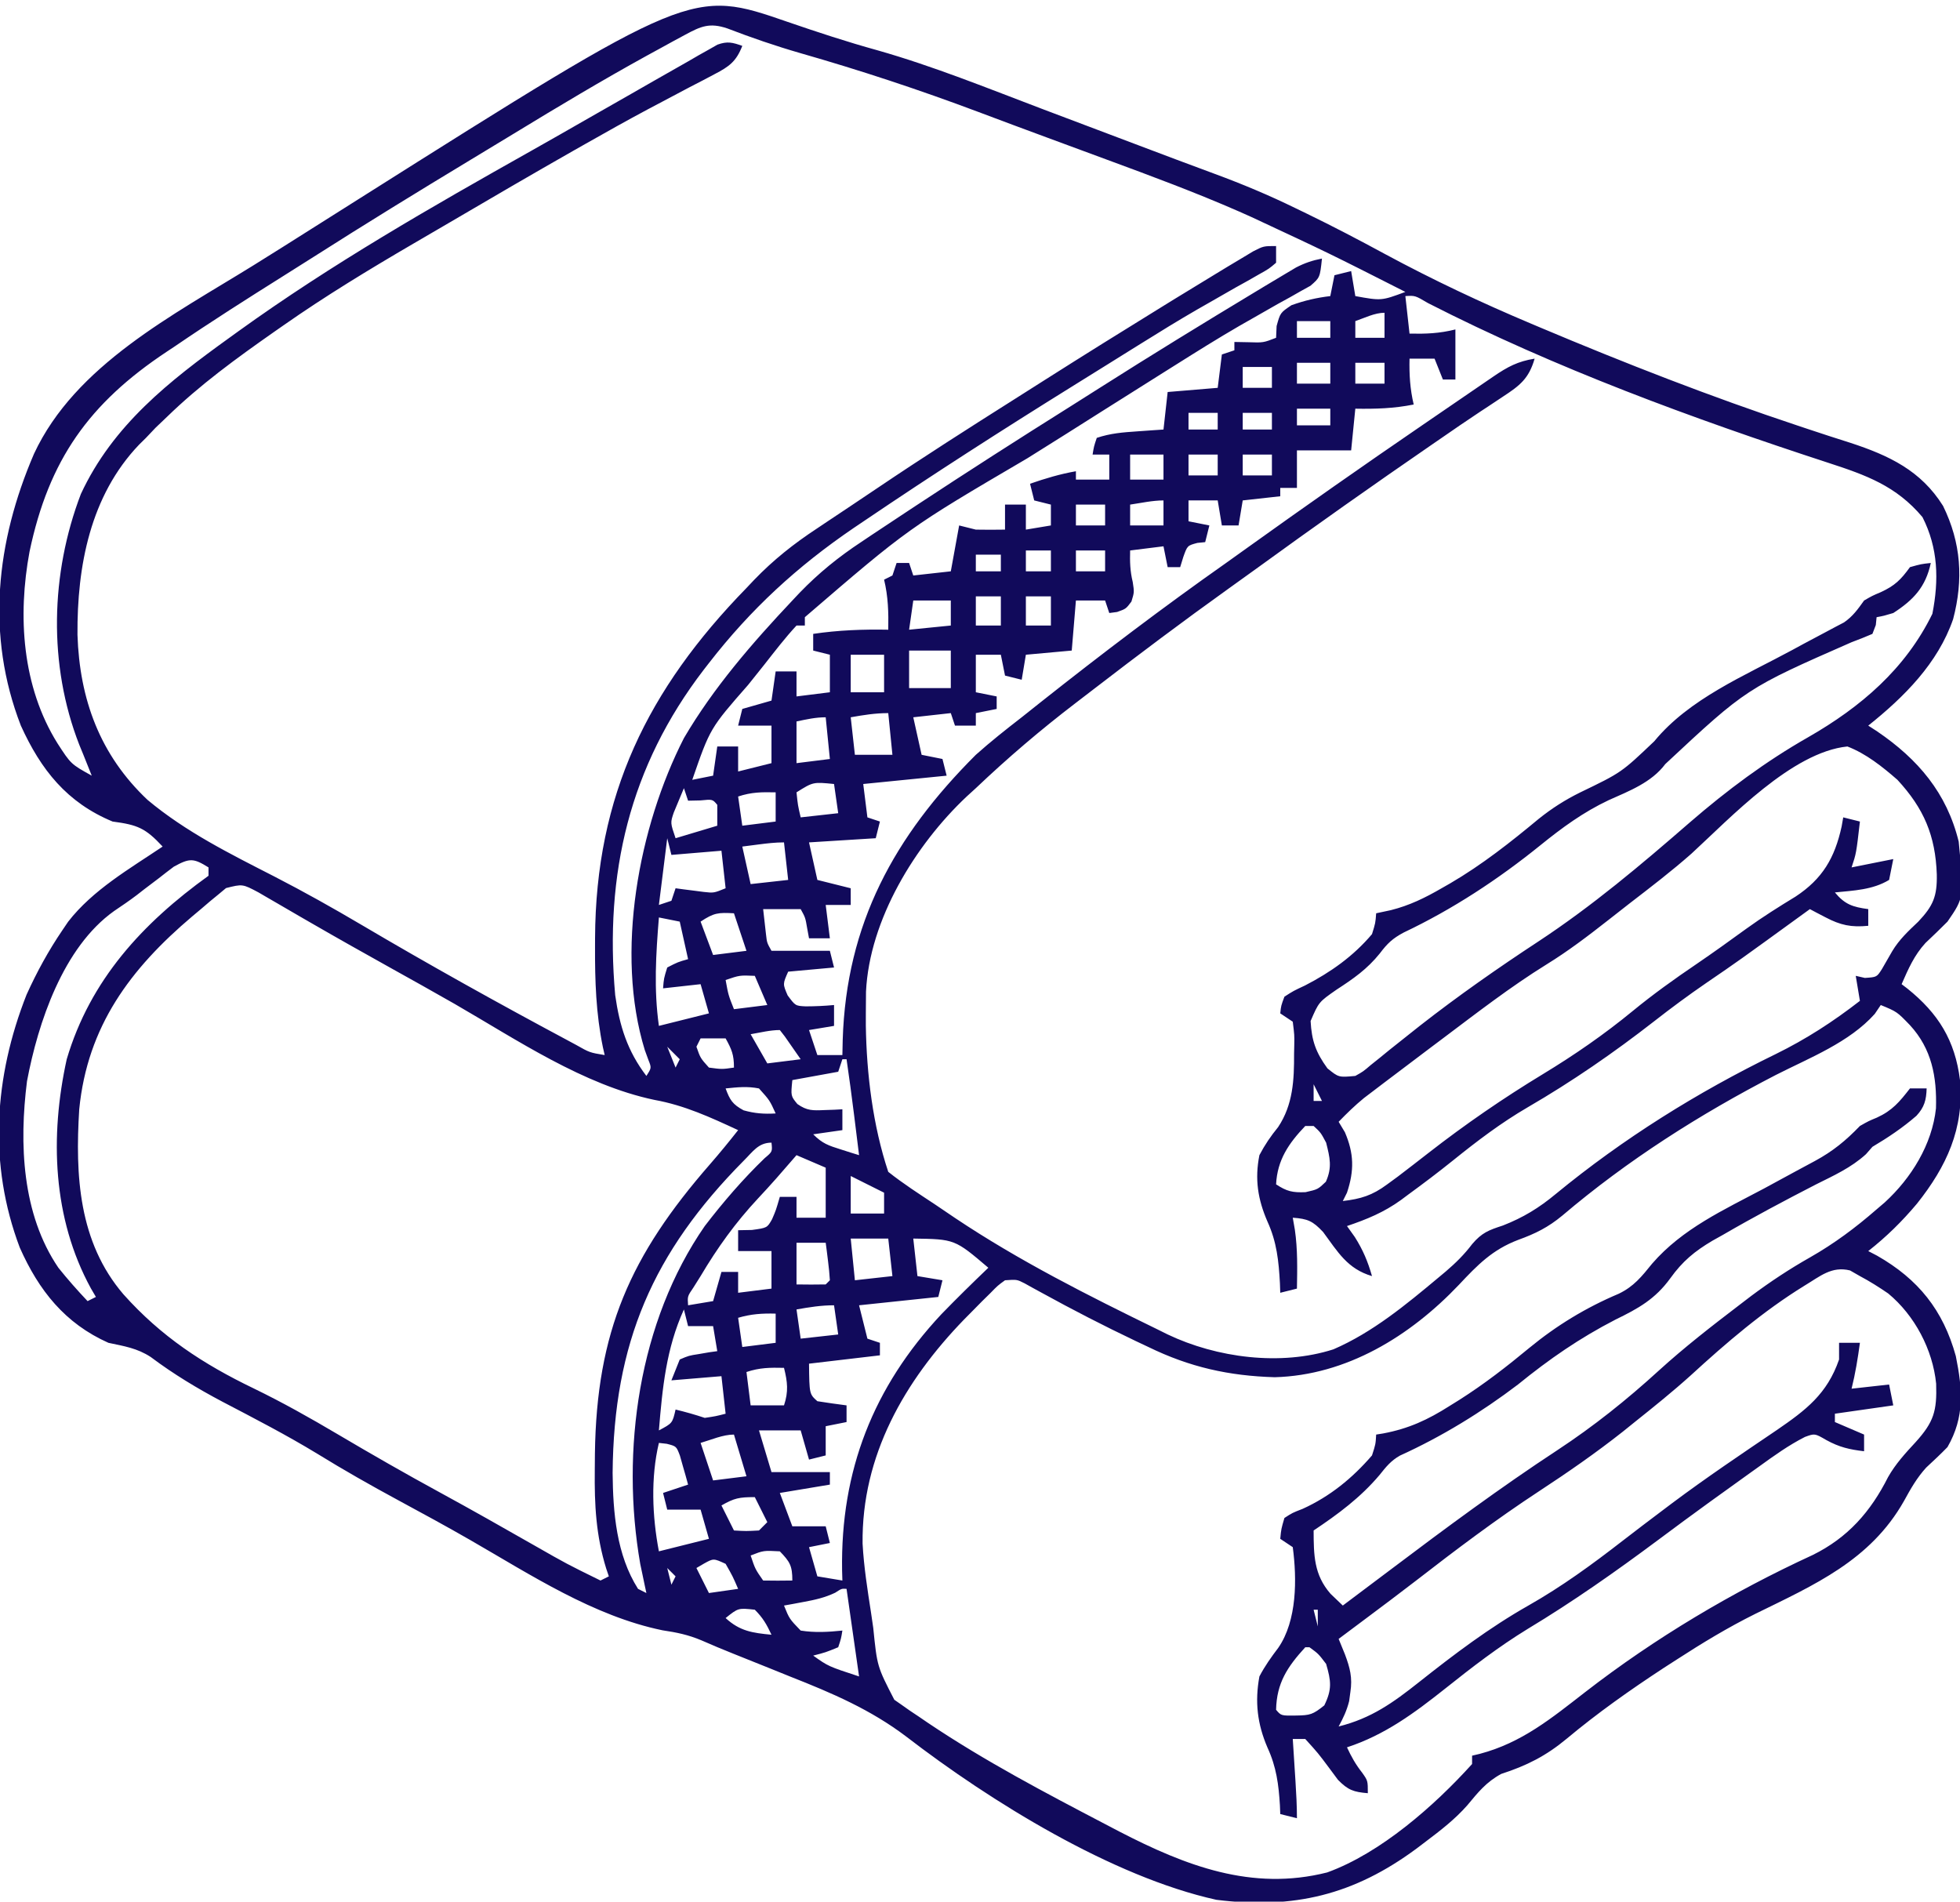 <?xml version="1.0" encoding="UTF-8"?>
<svg xmlns="http://www.w3.org/2000/svg" version="1.1" width="470" height="456">
  <path d="M0 0 C7.128 2.45 14.237 4.794 21.504 6.801 C34.951 10.622 47.966 15.915 61.028 20.869 C64.616 22.229 68.208 23.582 71.799 24.936 C75.942 26.497 80.084 28.06 84.225 29.629 C90.304 31.932 96.387 34.223 102.488 36.471 C109.048 38.893 115.406 41.554 121.688 44.625 C122.575 45.053 123.462 45.481 124.376 45.921 C130.768 49.027 137.049 52.307 143.294 55.697 C154.704 61.846 166.369 67.351 178.312 72.375 C179.005 72.668 179.697 72.96 180.411 73.262 C200.73 81.83 221.33 89.876 242.262 96.828 C243.36 97.195 243.36 97.195 244.481 97.57 C247.925 98.718 251.374 99.847 254.838 100.936 C264.096 103.972 271.765 107.584 277.062 116.062 C281.411 124.939 281.975 133.717 279.477 143.215 C275.83 153.803 267.721 161.887 259.125 168.75 C259.838 169.211 260.551 169.673 261.285 170.148 C271.062 176.807 277.963 184.906 280.812 196.562 C282.124 209.944 282.124 209.944 278.125 215.75 C276.4 217.496 274.626 219.183 272.844 220.871 C270.127 223.841 268.734 227.081 267.125 230.75 C267.572 231.09 268.02 231.431 268.48 231.781 C275.927 237.751 279.936 244.224 281.125 253.75 C282.156 265.35 277.886 274.485 270.812 283.375 C267.214 287.659 263.516 291.293 259.125 294.75 C259.826 295.116 260.527 295.482 261.25 295.859 C271.113 301.488 277.088 308.914 280.125 319.938 C281.726 327.903 282.299 334.479 278.125 341.75 C276.477 343.457 274.749 345.055 273.012 346.672 C270.757 349.155 269.3 351.75 267.688 354.688 C259.62 368.956 246.172 374.803 232.026 381.75 C225.455 385.012 219.285 388.76 213.125 392.75 C212.118 393.398 211.111 394.047 210.074 394.715 C202.04 399.977 194.167 405.536 186.793 411.699 C181.851 415.804 177.245 418.137 171.117 420.121 C167.498 422.091 165.585 424.509 162.978 427.648 C160.025 430.998 156.619 433.634 153.062 436.312 C152.328 436.87 151.594 437.427 150.837 438.001 C135.781 449.145 121.391 452.616 102.812 450.312 C77.809 444.789 48.598 426.697 28.459 411.186 C19.867 404.678 10.663 400.741 0.688 396.812 C-0.925 396.163 -2.536 395.511 -4.146 394.857 C-7.093 393.664 -10.043 392.481 -12.998 391.309 C-15.585 390.281 -18.142 389.204 -20.691 388.086 C-23.872 386.751 -26.601 386.194 -30 385.688 C-46.559 382.278 -61.607 372.389 -76.09 364.055 C-81.8 360.773 -87.579 357.628 -93.375 354.5 C-99.966 350.934 -106.446 347.261 -112.823 343.328 C-120.197 338.844 -127.87 334.883 -135.515 330.885 C-141.582 327.675 -147.23 324.277 -152.725 320.156 C-155.981 318.027 -159.084 317.558 -162.875 316.75 C-173.293 312.105 -179.564 304.214 -184.137 293.906 C-191.701 273.885 -190.304 253.026 -182.5 233.25 C-180.037 227.814 -177.234 222.684 -173.875 217.75 C-173.433 217.098 -172.991 216.445 -172.535 215.773 C-166.614 208.14 -157.805 203.082 -149.875 197.75 C-154.025 193.29 -155.89 192.548 -161.875 191.75 C-172.832 187.204 -179.061 179.351 -183.875 168.75 C-192.28 147.068 -189.824 124.719 -180.725 103.578 C-170.828 82.3 -147.305 70.288 -128.109 58.383 C-123.514 55.532 -118.944 52.642 -114.375 49.75 C-111.956 48.221 -109.536 46.693 -107.117 45.166 C-105.72 44.283 -104.323 43.401 -102.926 42.518 C-23.007 -7.952 -23.007 -7.952 0 0 Z M-24.539 3.066 C-25.955 3.83 -25.955 3.83 -27.399 4.608 C-28.423 5.171 -29.446 5.733 -30.5 6.312 C-31.57 6.897 -32.639 7.481 -33.741 8.083 C-44.519 14.021 -55.06 20.331 -65.565 26.735 C-69.041 28.851 -72.524 30.956 -76.008 33.059 C-88.626 40.68 -101.184 48.387 -113.614 56.313 C-116.017 57.84 -118.425 59.357 -120.836 60.871 C-129.599 66.377 -138.326 71.914 -146.875 77.75 C-147.543 78.193 -148.211 78.636 -148.899 79.093 C-167.533 91.463 -177.172 105.039 -181.792 127.033 C-184.665 142.469 -183.591 159.361 -175.102 172.98 C-171.874 177.971 -171.874 177.971 -166.875 180.75 C-167.164 180.028 -167.452 179.306 -167.75 178.562 C-168.121 177.634 -168.493 176.706 -168.875 175.75 C-169.205 174.946 -169.535 174.141 -169.875 173.312 C-177.33 154.208 -176.778 132.291 -169.48 113.203 C-161.8 96.683 -148.298 86.134 -133.875 75.75 C-132.805 74.977 -132.805 74.977 -131.714 74.188 C-109.301 58.04 -85.525 44.443 -61.469 30.906 C-56.904 28.336 -52.354 25.739 -47.811 23.13 C-44.377 21.16 -40.937 19.201 -37.495 17.244 C-35.689 16.214 -33.885 15.18 -32.083 14.143 C-29.333 12.563 -26.574 10.998 -23.812 9.438 C-22.553 8.707 -22.553 8.707 -21.269 7.962 C-20.488 7.525 -19.707 7.087 -18.902 6.637 C-18.219 6.247 -17.536 5.857 -16.832 5.456 C-14.451 4.597 -13.225 4.919 -10.875 5.75 C-12.327 9.485 -13.996 10.7 -17.512 12.527 C-18.469 13.034 -19.427 13.54 -20.414 14.062 C-21.453 14.599 -22.492 15.135 -23.562 15.688 C-25.765 16.852 -27.967 18.019 -30.168 19.188 C-31.29 19.78 -32.412 20.373 -33.568 20.984 C-38.547 23.643 -43.466 26.403 -48.375 29.188 C-49.785 29.987 -49.785 29.987 -51.223 30.802 C-61.166 36.46 -71.049 42.22 -80.914 48.014 C-83.856 49.739 -86.803 51.456 -89.75 53.172 C-100.363 59.369 -110.804 65.702 -120.875 72.75 C-121.607 73.261 -122.34 73.771 -123.094 74.297 C-132.156 80.645 -140.931 87.019 -148.875 94.75 C-149.762 95.596 -150.649 96.441 -151.562 97.312 C-152.326 98.117 -153.089 98.921 -153.875 99.75 C-154.687 100.552 -154.687 100.552 -155.516 101.371 C-167.243 113.634 -170.409 130.53 -170.297 146.969 C-169.792 162.446 -164.922 175.773 -153.508 186.547 C-144.299 194.253 -133.649 199.52 -123.022 204.963 C-115.924 208.619 -109 212.502 -102.125 216.562 C-85.897 226.142 -69.431 235.302 -52.812 244.188 C-52.122 244.559 -51.432 244.931 -50.721 245.314 C-47.476 247.151 -47.476 247.151 -43.875 247.75 C-44.016 247.13 -44.156 246.51 -44.302 245.871 C-45.967 237.802 -46.222 229.972 -46.188 221.75 C-46.186 221.07 -46.184 220.39 -46.182 219.689 C-46.028 185.508 -33.558 160.022 -9.875 135.75 C-9.269 135.109 -8.664 134.469 -8.04 133.809 C-3.405 129.001 1.431 125.166 7 121.5 C7.826 120.946 8.652 120.393 9.503 119.822 C11.21 118.679 12.92 117.539 14.633 116.404 C16.96 114.86 19.276 113.302 21.59 111.738 C32.423 104.435 43.426 97.407 54.47 90.429 C56.927 88.875 59.38 87.318 61.832 85.758 C71.032 79.914 80.285 74.157 89.562 68.438 C90.628 67.78 91.694 67.122 92.792 66.444 C95.896 64.535 99.008 62.639 102.125 60.75 C103.23 60.078 104.335 59.406 105.473 58.713 C106.545 58.072 107.618 57.43 108.723 56.77 C109.688 56.189 110.654 55.609 111.649 55.011 C114.125 53.75 114.125 53.75 117.125 53.75 C117.125 55.07 117.125 56.39 117.125 57.75 C115.439 59.191 115.439 59.191 113.051 60.527 C112.167 61.034 111.283 61.54 110.372 62.062 C109.403 62.598 108.435 63.135 107.438 63.688 C105.399 64.853 103.361 66.021 101.324 67.191 C100.284 67.785 99.245 68.378 98.173 68.989 C93.64 71.608 89.191 74.354 84.75 77.125 C83.898 77.655 83.046 78.186 82.167 78.732 C80.404 79.83 78.642 80.93 76.88 82.03 C73.981 83.84 71.079 85.643 68.176 87.445 C51.421 97.862 34.838 108.503 18.5 119.562 C17.612 120.161 16.723 120.759 15.808 121.375 C2.278 130.593 -8.837 140.815 -18.875 153.75 C-19.285 154.279 -19.696 154.807 -20.119 155.352 C-37.902 178.518 -43.951 204.254 -41.352 233.391 C-40.299 240.807 -38.431 246.78 -33.875 252.75 C-32.63 250.821 -32.63 250.821 -33.398 248.895 C-33.679 248.125 -33.96 247.355 -34.25 246.562 C-41.424 223.255 -35.752 193.027 -24.875 171.75 C-17.779 159.643 -8.473 148.934 1.125 138.75 C1.705 138.134 2.285 137.517 2.882 136.883 C7.46 132.145 12.197 128.31 17.688 124.688 C18.498 124.143 19.309 123.598 20.145 123.037 C22.797 121.263 25.459 119.505 28.125 117.75 C29.054 117.136 29.984 116.523 30.941 115.891 C43.145 107.844 55.45 99.963 67.832 92.193 C70.132 90.746 72.426 89.29 74.719 87.832 C87.087 79.972 99.574 72.314 112.125 64.75 C112.824 64.327 113.524 63.904 114.244 63.469 C115.93 62.452 117.621 61.444 119.312 60.438 C120.602 59.67 120.602 59.67 121.918 58.887 C124.002 57.813 125.832 57.198 128.125 56.75 C127.644 61.299 127.644 61.299 125.373 63.273 C124.609 63.696 123.845 64.119 123.059 64.555 C121.76 65.294 121.76 65.294 120.435 66.049 C119.487 66.569 118.539 67.089 117.562 67.625 C115.543 68.774 113.524 69.927 111.508 71.082 C110.456 71.681 109.405 72.28 108.321 72.897 C103.117 75.914 98.027 79.108 92.938 82.312 C91.932 82.944 90.927 83.575 89.892 84.225 C86.968 86.064 84.046 87.906 81.125 89.75 C79.435 90.815 77.745 91.88 76.055 92.945 C72.93 94.916 69.808 96.89 66.688 98.867 C63.633 100.801 60.57 102.722 57.5 104.633 C28.986 121.361 28.986 121.361 4.125 142.75 C4.125 143.41 4.125 144.07 4.125 144.75 C3.465 144.75 2.805 144.75 2.125 144.75 C-0.629 147.711 -3.078 150.925 -5.577 154.103 C-6.867 155.74 -8.173 157.364 -9.48 158.988 C-18.594 169.383 -18.594 169.383 -22.875 181.75 C-21.225 181.42 -19.575 181.09 -17.875 180.75 C-17.545 178.44 -17.215 176.13 -16.875 173.75 C-15.225 173.75 -13.575 173.75 -11.875 173.75 C-11.875 175.73 -11.875 177.71 -11.875 179.75 C-9.235 179.09 -6.595 178.43 -3.875 177.75 C-3.875 174.78 -3.875 171.81 -3.875 168.75 C-6.515 168.75 -9.155 168.75 -11.875 168.75 C-11.545 167.43 -11.215 166.11 -10.875 164.75 C-7.41 163.76 -7.41 163.76 -3.875 162.75 C-3.545 160.44 -3.215 158.13 -2.875 155.75 C-1.225 155.75 0.425 155.75 2.125 155.75 C2.125 157.73 2.125 159.71 2.125 161.75 C4.765 161.42 7.405 161.09 10.125 160.75 C10.125 157.78 10.125 154.81 10.125 151.75 C8.805 151.42 7.485 151.09 6.125 150.75 C6.125 149.43 6.125 148.11 6.125 146.75 C12.173 145.854 18.014 145.637 24.125 145.75 C24.207 141.589 24.107 137.803 23.125 133.75 C23.785 133.42 24.445 133.09 25.125 132.75 C25.455 131.76 25.785 130.77 26.125 129.75 C27.115 129.75 28.105 129.75 29.125 129.75 C29.455 130.74 29.785 131.73 30.125 132.75 C33.095 132.42 36.065 132.09 39.125 131.75 C39.785 128.12 40.445 124.49 41.125 120.75 C42.445 121.08 43.765 121.41 45.125 121.75 C47.458 121.789 49.792 121.795 52.125 121.75 C52.125 119.77 52.125 117.79 52.125 115.75 C53.775 115.75 55.425 115.75 57.125 115.75 C57.125 117.73 57.125 119.71 57.125 121.75 C60.095 121.255 60.095 121.255 63.125 120.75 C63.125 119.1 63.125 117.45 63.125 115.75 C61.805 115.42 60.485 115.09 59.125 114.75 C58.795 113.43 58.465 112.11 58.125 110.75 C61.773 109.477 65.319 108.422 69.125 107.75 C69.125 108.41 69.125 109.07 69.125 109.75 C71.765 109.75 74.405 109.75 77.125 109.75 C77.125 107.77 77.125 105.79 77.125 103.75 C75.805 103.75 74.485 103.75 73.125 103.75 C73.438 101.812 73.438 101.812 74.125 99.75 C77.44 98.645 80.329 98.429 83.812 98.188 C84.992 98.104 86.171 98.02 87.387 97.934 C88.29 97.873 89.194 97.812 90.125 97.75 C90.455 94.78 90.785 91.81 91.125 88.75 C97.065 88.255 97.065 88.255 103.125 87.75 C103.455 85.11 103.785 82.47 104.125 79.75 C105.61 79.255 105.61 79.255 107.125 78.75 C107.125 78.09 107.125 77.43 107.125 76.75 C108.218 76.771 109.311 76.791 110.438 76.812 C114.069 76.935 114.069 76.935 117.125 75.75 C117.187 74.358 117.187 74.358 117.25 72.938 C118.125 69.75 118.125 69.75 120.812 67.938 C123.951 66.813 126.821 66.143 130.125 65.75 C130.455 64.1 130.785 62.45 131.125 60.75 C132.445 60.42 133.765 60.09 135.125 59.75 C135.455 61.73 135.785 63.71 136.125 65.75 C142.373 66.884 142.373 66.884 148.125 64.75 C129.772 55.444 129.772 55.444 111.125 46.75 C110.191 46.333 109.257 45.917 108.295 45.488 C97.891 40.932 87.279 36.989 76.625 33.062 C74.707 32.354 72.789 31.645 70.871 30.936 C67.99 29.871 65.109 28.807 62.228 27.744 C56.676 25.697 51.131 23.63 45.594 21.543 C31.539 16.265 17.433 11.61 3 7.477 C-2.932 5.766 -8.707 3.774 -14.469 1.562 C-18.686 0.139 -20.78 1.034 -24.539 3.066 Z M148.125 65.75 C148.455 68.72 148.785 71.69 149.125 74.75 C153.089 74.826 156.252 74.718 160.125 73.75 C160.125 77.71 160.125 81.67 160.125 85.75 C159.135 85.75 158.145 85.75 157.125 85.75 C156.135 83.275 156.135 83.275 155.125 80.75 C153.145 80.75 151.165 80.75 149.125 80.75 C149.036 84.582 149.246 88.016 150.125 91.75 C145.362 92.703 140.958 92.833 136.125 92.75 C135.795 96.05 135.465 99.35 135.125 102.75 C130.835 102.75 126.545 102.75 122.125 102.75 C122.125 105.72 122.125 108.69 122.125 111.75 C120.805 111.75 119.485 111.75 118.125 111.75 C118.125 112.41 118.125 113.07 118.125 113.75 C113.67 114.245 113.67 114.245 109.125 114.75 C108.795 116.73 108.465 118.71 108.125 120.75 C106.805 120.75 105.485 120.75 104.125 120.75 C103.63 117.78 103.63 117.78 103.125 114.75 C100.815 114.75 98.505 114.75 96.125 114.75 C96.125 116.4 96.125 118.05 96.125 119.75 C97.775 120.08 99.425 120.41 101.125 120.75 C100.795 122.07 100.465 123.39 100.125 124.75 C99.197 124.843 99.197 124.843 98.25 124.938 C95.847 125.579 95.847 125.579 94.875 128.312 C94.504 129.519 94.504 129.519 94.125 130.75 C93.135 130.75 92.145 130.75 91.125 130.75 C90.795 129.1 90.465 127.45 90.125 125.75 C87.485 126.08 84.845 126.41 82.125 126.75 C82.048 129.431 82.112 131.696 82.75 134.312 C83.125 136.75 83.125 136.75 82.438 139 C81.125 140.75 81.125 140.75 79 141.5 C78.381 141.583 77.763 141.665 77.125 141.75 C76.795 140.76 76.465 139.77 76.125 138.75 C73.815 138.75 71.505 138.75 69.125 138.75 C68.63 144.69 68.63 144.69 68.125 150.75 C64.495 151.08 60.865 151.41 57.125 151.75 C56.795 153.73 56.465 155.71 56.125 157.75 C54.805 157.42 53.485 157.09 52.125 156.75 C51.795 155.1 51.465 153.45 51.125 151.75 C49.145 151.75 47.165 151.75 45.125 151.75 C45.125 154.72 45.125 157.69 45.125 160.75 C46.775 161.08 48.425 161.41 50.125 161.75 C50.125 162.74 50.125 163.73 50.125 164.75 C47.65 165.245 47.65 165.245 45.125 165.75 C45.125 166.74 45.125 167.73 45.125 168.75 C43.475 168.75 41.825 168.75 40.125 168.75 C39.795 167.76 39.465 166.77 39.125 165.75 C34.67 166.245 34.67 166.245 30.125 166.75 C30.785 169.72 31.445 172.69 32.125 175.75 C33.775 176.08 35.425 176.41 37.125 176.75 C37.455 178.07 37.785 179.39 38.125 180.75 C28.225 181.74 28.225 181.74 18.125 182.75 C18.455 185.39 18.785 188.03 19.125 190.75 C20.61 191.245 20.61 191.245 22.125 191.75 C21.795 193.07 21.465 194.39 21.125 195.75 C15.845 196.08 10.565 196.41 5.125 196.75 C5.785 199.72 6.445 202.69 7.125 205.75 C9.765 206.41 12.405 207.07 15.125 207.75 C15.125 209.07 15.125 210.39 15.125 211.75 C13.145 211.75 11.165 211.75 9.125 211.75 C9.455 214.39 9.785 217.03 10.125 219.75 C8.475 219.75 6.825 219.75 5.125 219.75 C4.981 218.966 4.836 218.183 4.688 217.375 C4.247 214.786 4.247 214.786 3.125 212.75 C0.155 212.75 -2.815 212.75 -5.875 212.75 C-5.658 214.668 -5.658 214.668 -5.438 216.625 C-5.356 217.344 -5.275 218.064 -5.191 218.805 C-4.962 220.824 -4.962 220.824 -3.875 222.75 C0.745 222.75 5.365 222.75 10.125 222.75 C10.62 224.73 10.62 224.73 11.125 226.75 C7.495 227.08 3.865 227.41 0.125 227.75 C-1.187 230.696 -1.187 230.696 0 233.438 C1.858 235.949 1.858 235.949 4.332 236.07 C6.616 236.063 8.852 235.964 11.125 235.75 C11.125 237.4 11.125 239.05 11.125 240.75 C9.145 241.08 7.165 241.41 5.125 241.75 C5.785 243.73 6.445 245.71 7.125 247.75 C9.105 247.75 11.085 247.75 13.125 247.75 C13.151 246.552 13.177 245.355 13.203 244.121 C14.061 216.233 25.566 195.281 45.125 175.75 C48.671 172.585 52.366 169.657 56.125 166.75 C57.688 165.507 59.252 164.264 60.815 163.021 C75.3 151.553 90.015 140.382 105.125 129.75 C106.821 128.541 108.514 127.328 110.207 126.115 C124.077 116.177 138.041 106.383 152.125 96.75 C153.832 95.581 155.539 94.412 157.246 93.242 C160.576 90.962 163.907 88.681 167.238 86.402 C167.917 85.938 168.595 85.474 169.294 84.996 C172.684 82.689 175.075 81.407 179.125 80.75 C177.743 85.53 175.609 87.193 171.5 89.875 C170.311 90.665 169.122 91.455 167.934 92.246 C167.308 92.656 166.683 93.066 166.039 93.488 C162.849 95.592 159.708 97.767 156.562 99.938 C155.901 100.392 155.239 100.847 154.558 101.315 C140.352 111.083 126.278 121.024 112.33 131.154 C110.138 132.741 107.939 134.317 105.738 135.891 C94.836 143.695 84.129 151.736 73.506 159.917 C72.016 161.064 70.523 162.21 69.029 163.353 C60.657 169.757 52.766 176.489 45.125 183.75 C44.033 184.746 44.033 184.746 42.918 185.762 C30.569 197.38 19.618 215.311 18.789 232.535 C18.76 234.294 18.747 236.053 18.75 237.812 C18.749 238.753 18.749 239.693 18.748 240.661 C18.924 252.287 20.434 264.677 24.125 275.75 C27.69 278.582 31.519 281.041 35.316 283.55 C36.95 284.634 38.57 285.74 40.188 286.848 C55.487 297.079 72.101 305.445 88.625 313.5 C89.442 313.906 90.258 314.312 91.1 314.73 C102.897 320.354 118.226 322.368 130.875 318.312 C140.294 314.243 148.371 307.532 156.188 301 C156.724 300.553 157.26 300.105 157.812 299.644 C160.216 297.583 162.248 295.587 164.16 293.055 C166.482 290.331 168.127 289.725 171.5 288.625 C176.371 286.722 180.194 284.387 184.188 281.062 C200.353 267.775 218.138 256.666 236.928 247.516 C244.242 243.922 250.686 239.746 257.125 234.75 C256.795 232.77 256.465 230.79 256.125 228.75 C256.847 228.915 257.569 229.08 258.312 229.25 C261.166 229.064 261.166 229.064 262.395 227.145 C263.236 225.72 264.061 224.286 264.871 222.844 C266.555 220.031 268.756 217.998 271.125 215.75 C274.717 211.947 275.656 209.664 275.562 204.438 C275.237 195.124 272.462 188.612 266.125 181.75 C262.513 178.605 258.626 175.484 254.125 173.75 C240.834 175.106 226.091 190.854 216.738 199.441 C211.978 203.647 206.934 207.495 201.905 211.373 C200.171 212.714 198.448 214.068 196.727 215.426 C191.951 219.175 187.177 222.809 182 226 C173.335 231.372 165.27 237.632 157.125 243.75 C155.715 244.808 155.715 244.808 154.277 245.888 C151.41 248.045 148.547 250.209 145.688 252.375 C144.347 253.387 144.347 253.387 142.979 254.42 C142.142 255.057 141.304 255.695 140.441 256.352 C139.703 256.912 138.966 257.472 138.205 258.049 C136.031 259.827 134.077 261.733 132.125 263.75 C132.62 264.575 133.115 265.4 133.625 266.25 C135.801 271.327 135.904 275.412 134.125 280.75 C133.795 281.41 133.465 282.07 133.125 282.75 C137.456 282.245 140.185 281.401 143.688 278.812 C144.551 278.181 145.415 277.549 146.305 276.898 C148.782 275.011 151.245 273.106 153.702 271.191 C162.482 264.356 171.589 258.091 181.105 252.32 C188.728 247.692 195.796 242.81 202.689 237.146 C207.585 233.132 212.632 229.518 217.875 225.965 C221.952 223.186 225.955 220.311 229.945 217.41 C233.756 214.66 237.672 212.196 241.688 209.75 C248.164 205.493 251.096 200.45 252.738 192.949 C252.866 192.223 252.994 191.498 253.125 190.75 C254.445 191.08 255.765 191.41 257.125 191.75 C256.25 199.375 256.25 199.375 255.125 202.75 C260.075 201.76 260.075 201.76 265.125 200.75 C264.795 202.4 264.465 204.05 264.125 205.75 C260.178 208.142 255.634 208.291 251.125 208.75 C253.52 211.649 255.437 212.252 259.125 212.75 C259.125 214.07 259.125 215.39 259.125 216.75 C255.048 217.158 252.469 216.604 248.906 214.734 C247.84 214.181 247.84 214.181 246.752 213.616 C246.215 213.33 245.678 213.045 245.125 212.75 C244.648 213.097 244.171 213.443 243.679 213.801 C227.894 225.259 227.894 225.259 220.312 230.438 C216.038 233.371 211.895 236.432 207.812 239.625 C198.144 247.16 188.102 254.094 177.5 260.25 C171.087 263.986 165.384 268.315 159.613 272.965 C156.061 275.823 152.435 278.566 148.75 281.25 C148.203 281.659 147.657 282.068 147.094 282.49 C142.951 285.478 138.917 287.122 134.125 288.75 C134.744 289.616 135.363 290.483 136 291.375 C137.972 294.506 139.115 297.214 140.125 300.75 C134.226 299.016 131.928 294.952 128.406 290.184 C125.91 287.521 124.7 287.008 121.125 286.75 C121.29 287.699 121.455 288.647 121.625 289.625 C122.31 294.326 122.211 299.01 122.125 303.75 C120.805 304.08 119.485 304.41 118.125 304.75 C118.099 304 118.073 303.25 118.047 302.477 C117.75 297.121 117.301 292.6 115.062 287.688 C112.744 282.348 111.979 277.507 113.125 271.75 C114.424 269.267 115.849 267.185 117.617 265.016 C121.2 259.632 121.466 253.691 121.438 247.438 C121.454 246.723 121.47 246.008 121.486 245.271 C121.525 242.965 121.525 242.965 121.125 239.75 C119.64 238.76 119.64 238.76 118.125 237.75 C118.316 235.918 118.316 235.918 119.125 233.75 C121.277 232.363 121.277 232.363 124.062 231.062 C130.198 227.902 135.645 224.051 140.125 218.75 C140.95 216.092 140.95 216.092 141.125 213.75 C142.286 213.502 143.448 213.255 144.645 213 C149.118 211.875 152.836 210.052 156.812 207.75 C157.5 207.358 158.188 206.965 158.896 206.561 C166.513 202.107 173.333 196.731 180.109 191.102 C183.26 188.578 186.422 186.561 190.039 184.773 C199.93 180.004 199.93 180.004 207.812 172.5 C216.217 162.283 229.45 156.816 240.895 150.621 C241.806 150.126 242.718 149.631 243.657 149.121 C245.387 148.187 247.124 147.263 248.867 146.352 C250.037 145.727 250.037 145.727 251.23 145.09 C251.913 144.733 252.595 144.376 253.298 144.008 C255.439 142.534 256.621 140.851 258.125 138.75 C260.062 137.625 260.062 137.625 262.125 136.75 C265.502 135.194 266.94 133.768 269.125 130.75 C271.812 130 271.812 130 274.125 129.75 C272.887 135.528 269.965 138.615 265.125 141.75 C262.898 142.418 262.898 142.418 261.125 142.75 C261.063 143.369 261.001 143.988 260.938 144.625 C260.669 145.326 260.401 146.028 260.125 146.75 C258.478 147.464 256.807 148.122 255.125 148.75 C229.915 159.817 229.915 159.817 210.461 177.961 C207.154 182.389 201.784 184.431 196.875 186.625 C190.784 189.508 185.726 193.208 180.5 197.438 C170.415 205.593 159.482 212.784 147.742 218.355 C145.052 219.789 143.812 220.969 142 223.375 C138.962 227.149 135.68 229.43 131.625 232.062 C127.371 235.024 127.371 235.024 125.402 239.59 C125.663 244.319 126.646 247.09 129.438 250.938 C132.137 253.123 132.137 253.123 136.125 252.75 C138.019 251.689 138.019 251.689 139.82 250.145 C140.527 249.58 141.234 249.015 141.962 248.433 C142.717 247.815 143.472 247.198 144.25 246.562 C145.872 245.27 147.495 243.979 149.121 242.691 C149.951 242.033 150.781 241.374 151.636 240.696 C160.758 233.564 170.262 226.918 179.938 220.562 C192.904 212.034 204.677 202.094 216.375 191.926 C225.259 184.242 234.5 177.356 244.718 171.532 C257.329 164.297 268.026 155.179 274.5 141.938 C276.093 133.812 275.901 126.172 272.125 118.75 C265.827 111.26 258.589 108.671 249.513 105.72 C216.98 95.093 184.057 83.029 153.547 67.426 C150.461 65.603 150.461 65.603 148.125 65.75 Z M136.125 71.75 C136.125 73.07 136.125 74.39 136.125 75.75 C138.435 75.75 140.745 75.75 143.125 75.75 C143.125 73.77 143.125 71.79 143.125 69.75 C140.772 69.75 138.331 70.999 136.125 71.75 Z M122.125 71.75 C122.125 73.07 122.125 74.39 122.125 75.75 C124.765 75.75 127.405 75.75 130.125 75.75 C130.125 74.43 130.125 73.11 130.125 71.75 C127.485 71.75 124.845 71.75 122.125 71.75 Z M122.125 81.75 C122.125 83.4 122.125 85.05 122.125 86.75 C124.765 86.75 127.405 86.75 130.125 86.75 C130.125 85.1 130.125 83.45 130.125 81.75 C127.485 81.75 124.845 81.75 122.125 81.75 Z M136.125 81.75 C136.125 83.4 136.125 85.05 136.125 86.75 C138.435 86.75 140.745 86.75 143.125 86.75 C143.125 85.1 143.125 83.45 143.125 81.75 C140.815 81.75 138.505 81.75 136.125 81.75 Z M109.125 82.75 C109.125 84.4 109.125 86.05 109.125 87.75 C111.435 87.75 113.745 87.75 116.125 87.75 C116.125 86.1 116.125 84.45 116.125 82.75 C113.815 82.75 111.505 82.75 109.125 82.75 Z M122.125 92.75 C122.125 94.07 122.125 95.39 122.125 96.75 C124.765 96.75 127.405 96.75 130.125 96.75 C130.125 95.43 130.125 94.11 130.125 92.75 C127.485 92.75 124.845 92.75 122.125 92.75 Z M96.125 93.75 C96.125 95.07 96.125 96.39 96.125 97.75 C98.435 97.75 100.745 97.75 103.125 97.75 C103.125 96.43 103.125 95.11 103.125 93.75 C100.815 93.75 98.505 93.75 96.125 93.75 Z M109.125 93.75 C109.125 95.07 109.125 96.39 109.125 97.75 C111.435 97.75 113.745 97.75 116.125 97.75 C116.125 96.43 116.125 95.11 116.125 93.75 C113.815 93.75 111.505 93.75 109.125 93.75 Z M82.125 103.75 C82.125 105.73 82.125 107.71 82.125 109.75 C84.765 109.75 87.405 109.75 90.125 109.75 C90.125 107.77 90.125 105.79 90.125 103.75 C87.485 103.75 84.845 103.75 82.125 103.75 Z M96.125 103.75 C96.125 105.4 96.125 107.05 96.125 108.75 C98.435 108.75 100.745 108.75 103.125 108.75 C103.125 107.1 103.125 105.45 103.125 103.75 C100.815 103.75 98.505 103.75 96.125 103.75 Z M109.125 103.75 C109.125 105.4 109.125 107.05 109.125 108.75 C111.435 108.75 113.745 108.75 116.125 108.75 C116.125 107.1 116.125 105.45 116.125 103.75 C113.815 103.75 111.505 103.75 109.125 103.75 Z M69.125 115.75 C69.125 117.4 69.125 119.05 69.125 120.75 C71.435 120.75 73.745 120.75 76.125 120.75 C76.125 119.1 76.125 117.45 76.125 115.75 C73.815 115.75 71.505 115.75 69.125 115.75 Z M82.125 115.75 C82.125 117.4 82.125 119.05 82.125 120.75 C84.765 120.75 87.405 120.75 90.125 120.75 C90.125 118.77 90.125 116.79 90.125 114.75 C87.467 114.75 84.751 115.368 82.125 115.75 Z M57.125 126.75 C57.125 128.4 57.125 130.05 57.125 131.75 C59.105 131.75 61.085 131.75 63.125 131.75 C63.125 130.1 63.125 128.45 63.125 126.75 C61.145 126.75 59.165 126.75 57.125 126.75 Z M69.125 126.75 C69.125 128.4 69.125 130.05 69.125 131.75 C71.435 131.75 73.745 131.75 76.125 131.75 C76.125 130.1 76.125 128.45 76.125 126.75 C73.815 126.75 71.505 126.75 69.125 126.75 Z M45.125 127.75 C45.125 129.07 45.125 130.39 45.125 131.75 C47.105 131.75 49.085 131.75 51.125 131.75 C51.125 130.43 51.125 129.11 51.125 127.75 C49.145 127.75 47.165 127.75 45.125 127.75 Z M45.125 137.75 C45.125 140.06 45.125 142.37 45.125 144.75 C47.105 144.75 49.085 144.75 51.125 144.75 C51.125 142.44 51.125 140.13 51.125 137.75 C49.145 137.75 47.165 137.75 45.125 137.75 Z M57.125 137.75 C57.125 140.06 57.125 142.37 57.125 144.75 C59.105 144.75 61.085 144.75 63.125 144.75 C63.125 142.44 63.125 140.13 63.125 137.75 C61.145 137.75 59.165 137.75 57.125 137.75 Z M30.125 138.75 C29.795 141.06 29.465 143.37 29.125 145.75 C32.425 145.42 35.725 145.09 39.125 144.75 C39.125 142.77 39.125 140.79 39.125 138.75 C36.155 138.75 33.185 138.75 30.125 138.75 Z M29.125 150.75 C29.125 153.72 29.125 156.69 29.125 159.75 C32.425 159.75 35.725 159.75 39.125 159.75 C39.125 156.78 39.125 153.81 39.125 150.75 C35.825 150.75 32.525 150.75 29.125 150.75 Z M15.125 151.75 C15.125 154.72 15.125 157.69 15.125 160.75 C17.765 160.75 20.405 160.75 23.125 160.75 C23.125 157.78 23.125 154.81 23.125 151.75 C20.485 151.75 17.845 151.75 15.125 151.75 Z M15.125 166.75 C15.455 169.72 15.785 172.69 16.125 175.75 C19.095 175.75 22.065 175.75 25.125 175.75 C24.795 172.45 24.465 169.15 24.125 165.75 C21.013 165.75 18.183 166.206 15.125 166.75 Z M2.125 167.75 C2.125 171.05 2.125 174.35 2.125 177.75 C4.765 177.42 7.405 177.09 10.125 176.75 C9.795 173.45 9.465 170.15 9.125 166.75 C6.697 166.75 4.496 167.251 2.125 167.75 Z M2.125 184.75 C2.447 187.849 2.447 187.849 3.125 190.75 C7.58 190.255 7.58 190.255 12.125 189.75 C11.795 187.44 11.465 185.13 11.125 182.75 C6.104 182.247 6.104 182.247 2.125 184.75 Z M-24.875 183.75 C-25.41 184.994 -25.927 186.246 -26.438 187.5 C-26.728 188.196 -27.018 188.892 -27.316 189.609 C-28.138 192.057 -28.138 192.057 -26.875 195.75 C-21.925 194.265 -21.925 194.265 -16.875 192.75 C-16.875 191.1 -16.875 189.45 -16.875 187.75 C-18 186.394 -18 186.394 -20.938 186.688 C-22.392 186.718 -22.392 186.718 -23.875 186.75 C-24.205 185.76 -24.535 184.77 -24.875 183.75 Z M-11.875 185.75 C-11.545 188.06 -11.215 190.37 -10.875 192.75 C-8.235 192.42 -5.595 192.09 -2.875 191.75 C-2.875 189.44 -2.875 187.13 -2.875 184.75 C-6.218 184.676 -8.679 184.685 -11.875 185.75 Z M-28.875 195.75 C-29.535 201.03 -30.195 206.31 -30.875 211.75 C-29.885 211.42 -28.895 211.09 -27.875 210.75 C-27.545 209.76 -27.215 208.77 -26.875 207.75 C-26.26 207.834 -25.645 207.918 -25.012 208.004 C-24.203 208.106 -23.395 208.208 -22.562 208.312 C-21.762 208.417 -20.961 208.521 -20.137 208.629 C-17.707 208.898 -17.707 208.898 -14.875 207.75 C-15.205 204.78 -15.535 201.81 -15.875 198.75 C-21.815 199.245 -21.815 199.245 -27.875 199.75 C-28.205 198.43 -28.535 197.11 -28.875 195.75 Z M-7 197.25 C-8.918 197.498 -8.918 197.498 -10.875 197.75 C-10.215 200.72 -9.555 203.69 -8.875 206.75 C-4.42 206.255 -4.42 206.255 0.125 205.75 C-0.205 202.78 -0.535 199.81 -0.875 196.75 C-2.964 196.75 -4.929 196.983 -7 197.25 Z M-147.18 202.566 C-148.384 203.463 -149.573 204.38 -150.75 205.312 C-151.935 206.21 -153.12 207.107 -154.305 208.004 C-155.185 208.69 -155.185 208.69 -156.083 209.391 C-157.86 210.739 -159.686 211.977 -161.535 213.223 C-173.74 221.91 -179.754 239.976 -182.402 254.023 C-184.294 268.941 -183.639 285.871 -174.875 298.75 C-172.649 301.524 -170.32 304.168 -167.875 306.75 C-166.885 306.255 -166.885 306.255 -165.875 305.75 C-166.273 305.069 -166.672 304.389 -167.082 303.688 C-176.263 286.889 -176.944 267.253 -172.875 248.75 C-167.243 229.718 -154.688 216.136 -138.875 204.75 C-138.875 204.09 -138.875 203.43 -138.875 202.75 C-142.475 200.515 -143.375 200.475 -147.18 202.566 Z M-134.671 207.703 C-135.269 208.202 -135.868 208.701 -136.484 209.215 C-137.153 209.764 -137.821 210.312 -138.51 210.877 C-139.208 211.475 -139.906 212.072 -140.625 212.688 C-141.343 213.29 -142.061 213.892 -142.801 214.513 C-157.629 227.065 -167.908 240.836 -169.875 260.75 C-170.864 276.614 -170.02 292.587 -159.278 305.117 C-150.245 315.23 -140.182 321.835 -128.065 327.671 C-121.139 331.032 -114.5 334.769 -107.875 338.688 C-99.788 343.469 -91.66 348.129 -83.409 352.621 C-75.801 356.769 -68.263 361.039 -60.738 365.336 C-52.935 369.791 -52.935 369.791 -44.875 373.75 C-44.215 373.42 -43.555 373.09 -42.875 372.75 C-43.087 372.123 -43.299 371.497 -43.518 370.851 C-45.965 362.928 -46.342 355.569 -46.25 347.312 C-46.239 345.993 -46.228 344.673 -46.217 343.314 C-45.823 314.045 -37.742 295.831 -18.609 273.914 C-16.289 271.251 -14.059 268.527 -11.875 265.75 C-18.495 262.683 -24.728 259.796 -31.938 258.5 C-49.031 254.904 -64.913 244.094 -79.864 235.475 C-85.052 232.503 -90.278 229.599 -95.5 226.688 C-101.681 223.239 -107.851 219.775 -113.98 216.234 C-114.943 215.679 -115.906 215.123 -116.898 214.551 C-118.711 213.502 -120.521 212.45 -122.329 211.392 C-123.134 210.926 -123.94 210.461 -124.77 209.98 C-125.469 209.572 -126.169 209.164 -126.89 208.743 C-130.719 206.71 -130.719 206.71 -134.671 207.703 Z M-20.875 215.75 C-19.885 218.39 -18.895 221.03 -17.875 223.75 C-15.235 223.42 -12.595 223.09 -9.875 222.75 C-10.865 219.78 -11.855 216.81 -12.875 213.75 C-16.591 213.549 -17.647 213.598 -20.875 215.75 Z M-30.875 214.75 C-31.586 223.571 -32.114 231.941 -30.875 240.75 C-24.935 239.265 -24.935 239.265 -18.875 237.75 C-19.535 235.44 -20.195 233.13 -20.875 230.75 C-23.845 231.08 -26.815 231.41 -29.875 231.75 C-29.688 229.375 -29.688 229.375 -28.875 226.75 C-26.312 225.438 -26.312 225.438 -23.875 224.75 C-24.535 221.78 -25.195 218.81 -25.875 215.75 C-27.525 215.42 -29.175 215.09 -30.875 214.75 Z M-14.875 229.75 C-14.219 233.36 -14.219 233.36 -12.875 236.75 C-10.235 236.42 -7.595 236.09 -4.875 235.75 C-5.865 233.44 -6.855 231.13 -7.875 228.75 C-11.504 228.599 -11.504 228.599 -14.875 229.75 Z M262.125 235.75 C261.651 236.451 261.176 237.153 260.688 237.875 C254.594 244.712 245.066 248.399 237 252.5 C218.757 261.924 201.431 272.931 185.75 286.25 C182.37 289.05 179.311 290.572 175.188 292.062 C168.986 294.42 165.452 298.057 160.965 302.84 C149.258 315.161 134.025 324.528 116.812 325 C105.78 324.679 96.416 322.584 86.5 317.75 C85.478 317.268 84.456 316.786 83.404 316.29 C75.796 312.665 68.307 308.813 60.925 304.748 C59.839 304.155 59.839 304.155 58.73 303.551 C58.103 303.202 57.475 302.853 56.829 302.493 C54.977 301.55 54.977 301.55 52.125 301.75 C50.37 303.024 50.37 303.024 48.648 304.793 C47.982 305.448 47.315 306.103 46.628 306.778 C45.926 307.491 45.224 308.203 44.5 308.938 C43.781 309.665 43.062 310.392 42.321 311.142 C28.017 325.899 17.711 343.836 17.969 364.902 C18.274 370.483 19.148 375.981 20 381.5 C20.174 382.692 20.348 383.885 20.527 385.113 C21.461 394.356 21.461 394.356 25.579 402.342 C26.147 402.737 26.715 403.132 27.301 403.539 C27.952 403.999 28.604 404.459 29.275 404.933 C29.989 405.409 30.702 405.885 31.438 406.375 C32.192 406.891 32.947 407.407 33.725 407.938 C47.28 417.04 61.733 424.635 76.188 432.188 C77.293 432.767 78.398 433.346 79.537 433.943 C95.358 442.116 111.302 448.319 129.375 443.75 C142.166 439.124 155.054 427.8 164.125 417.75 C164.125 417.09 164.125 416.43 164.125 415.75 C164.742 415.603 165.36 415.456 165.996 415.305 C176.067 412.637 183.144 406.79 191.257 400.498 C208.006 387.52 226.563 376.487 245.812 367.625 C254.237 363.472 259.7 357.246 263.875 348.953 C265.674 345.783 268.008 343.238 270.477 340.574 C274.858 335.726 275.614 333.096 275.406 326.555 C274.586 318.371 270.261 310.171 263.91 304.918 C261.689 303.399 259.502 302.011 257.125 300.75 C255.949 300.077 255.949 300.077 254.75 299.391 C250.319 298.309 247.581 300.804 243.851 303.037 C233.931 309.145 225.104 316.721 216.539 324.574 C212.21 328.476 207.679 332.117 203.125 335.75 C202.185 336.508 201.246 337.266 200.277 338.047 C193.774 343.182 187.055 347.833 180.125 352.375 C169.918 359.074 160.249 366.357 150.605 373.837 C146.703 376.846 142.76 379.8 138.812 382.75 C138.13 383.261 137.448 383.771 136.745 384.297 C135.205 385.449 133.665 386.6 132.125 387.75 C132.624 388.972 133.123 390.194 133.637 391.453 C134.841 394.672 135.474 397.044 134.938 400.5 C134.841 401.217 134.744 401.933 134.645 402.672 C134.086 404.906 133.228 406.735 132.125 408.75 C139.941 406.796 145.141 403.079 151.409 398.109 C159.837 391.432 168.259 385.059 177.625 379.75 C185.639 375.202 192.87 369.93 200.141 364.287 C203.448 361.725 206.783 359.203 210.125 356.688 C210.781 356.194 211.436 355.7 212.112 355.191 C220.278 349.084 228.735 343.401 237.176 337.684 C244.157 332.895 249.261 329.04 252.125 320.75 C252.125 319.43 252.125 318.11 252.125 316.75 C253.775 316.75 255.425 316.75 257.125 316.75 C256.62 320.498 256.043 324.076 255.125 327.75 C259.58 327.255 259.58 327.255 264.125 326.75 C264.455 328.4 264.785 330.05 265.125 331.75 C258.195 332.74 258.195 332.74 251.125 333.75 C251.125 334.41 251.125 335.07 251.125 335.75 C253.435 336.74 255.745 337.73 258.125 338.75 C258.125 340.07 258.125 341.39 258.125 342.75 C254.61 342.332 252.191 341.786 249.062 340.062 C246.302 338.462 246.302 338.462 243.949 339.316 C240.026 341.308 236.562 343.802 233 346.375 C232.239 346.919 231.477 347.463 230.693 348.024 C228.5 349.594 226.312 351.171 224.125 352.75 C223.171 353.436 222.217 354.122 221.234 354.828 C217.038 357.863 212.872 360.937 208.723 364.035 C198.556 371.609 188.316 378.816 177.453 385.359 C170.491 389.621 164.132 394.519 157.757 399.6 C150.301 405.516 143.232 410.769 134.125 413.75 C135.168 415.996 136.211 417.86 137.75 419.812 C139.125 421.75 139.125 421.75 139.125 424.75 C135.718 424.459 134.388 424.019 131.957 421.535 C131.291 420.637 130.624 419.738 129.938 418.812 C127.196 415.138 127.196 415.138 124.125 411.75 C123.135 411.75 122.145 411.75 121.125 411.75 C121.233 413.43 121.233 413.43 121.344 415.145 C121.438 416.617 121.531 418.09 121.625 419.562 C121.673 420.3 121.72 421.038 121.77 421.799 C121.959 424.788 122.125 427.754 122.125 430.75 C120.805 430.42 119.485 430.09 118.125 429.75 C118.099 429.072 118.073 428.394 118.047 427.695 C117.738 422.626 117.196 418.45 115.062 413.812 C112.624 408.144 112.002 402.843 113.125 396.75 C114.437 394.246 115.95 392.129 117.656 389.879 C122.168 383.34 122.138 373.345 121.125 365.75 C119.64 364.76 119.64 364.76 118.125 363.75 C118.352 361.387 118.352 361.387 119.125 358.75 C121.023 357.52 121.023 357.52 123.5 356.562 C130.043 353.589 135.438 349.194 140.125 343.75 C140.992 341.072 140.992 341.072 141.125 338.75 C141.675 338.662 142.224 338.574 142.791 338.484 C148.914 337.339 153.521 335.203 158.75 331.875 C159.525 331.393 160.3 330.911 161.098 330.415 C167.019 326.652 172.451 322.442 177.846 317.969 C184.398 312.582 191.434 308.307 199.25 305 C202.894 303.263 204.787 300.868 207.312 297.75 C214.579 289.367 224.457 284.892 234.125 279.75 C236.679 278.374 239.229 276.991 241.773 275.598 C243.294 274.767 244.82 273.945 246.352 273.135 C250.644 270.808 253.709 268.296 257.125 264.75 C259.223 263.562 259.223 263.562 261.188 262.75 C264.899 261.051 266.615 258.978 269.125 255.75 C270.445 255.75 271.765 255.75 273.125 255.75 C273.043 258.528 272.582 260.257 270.676 262.312 C267.349 265.199 263.909 267.5 260.125 269.75 C259.613 270.335 259.101 270.92 258.574 271.523 C255.012 274.762 250.911 276.608 246.625 278.75 C239.074 282.634 231.593 286.609 224.25 290.875 C223.437 291.329 222.624 291.783 221.787 292.25 C217.479 294.794 214.584 297.197 211.656 301.277 C208.03 306.275 203.977 308.526 198.5 311.188 C189.874 315.643 182.647 320.638 175.125 326.75 C166.449 333.35 156.797 339.276 146.848 343.781 C144.668 345.007 143.491 346.485 141.938 348.438 C137.387 353.833 131.973 357.852 126.125 361.75 C126.146 367.632 126.183 372.358 130.188 376.938 C131.161 377.881 132.139 378.82 133.125 379.75 C137.012 376.838 140.898 373.924 144.773 370.996 C157.807 361.162 170.91 351.462 184.562 342.5 C193.307 336.744 201.198 330.439 208.938 323.375 C215.056 317.81 221.554 312.764 228.125 307.75 C229.088 307.014 230.051 306.278 231.043 305.52 C235.614 302.11 240.223 299.058 245.188 296.25 C250.997 292.939 256.089 289.138 261.125 284.75 C261.773 284.197 262.422 283.644 263.09 283.074 C269.446 277.246 274.435 269.2 275.363 260.523 C275.597 252.986 274.36 246.261 269.113 240.566 C266.009 237.353 266.009 237.353 262.125 235.75 Z M-8.875 242.75 C-7.555 245.06 -6.235 247.37 -4.875 249.75 C-2.235 249.42 0.405 249.09 3.125 248.75 C2.317 247.581 1.503 246.414 0.688 245.25 C0.235 244.6 -0.217 243.951 -0.684 243.281 C-1.077 242.776 -1.47 242.271 -1.875 241.75 C-4.214 241.75 -6.575 242.359 -8.875 242.75 Z M-20.875 243.75 C-21.205 244.41 -21.535 245.07 -21.875 245.75 C-20.919 248.483 -20.919 248.483 -18.875 250.75 C-15.749 251.167 -15.749 251.167 -12.875 250.75 C-12.875 247.644 -13.414 246.397 -14.875 243.75 C-16.855 243.75 -18.835 243.75 -20.875 243.75 Z M-28.875 245.75 C-28.215 247.4 -27.555 249.05 -26.875 250.75 C-26.545 250.09 -26.215 249.43 -25.875 248.75 C-26.865 247.76 -27.855 246.77 -28.875 245.75 Z M13.125 248.75 C12.795 249.74 12.465 250.73 12.125 251.75 C8.495 252.41 4.865 253.07 1.125 253.75 C0.745 257.555 0.745 257.555 2.332 259.488 C4.643 261.114 6.016 261.059 8.812 260.938 C10.025 260.897 10.025 260.897 11.262 260.855 C11.877 260.821 12.491 260.786 13.125 260.75 C13.125 262.4 13.125 264.05 13.125 265.75 C10.815 266.08 8.505 266.41 6.125 266.75 C8.353 268.978 9.783 269.442 12.75 270.375 C13.976 270.766 13.976 270.766 15.227 271.164 C15.853 271.357 16.48 271.551 17.125 271.75 C16.813 269.229 16.501 266.708 16.188 264.188 C16.1 263.483 16.013 262.779 15.924 262.053 C15.371 257.611 14.771 253.179 14.125 248.75 C13.795 248.75 13.465 248.75 13.125 248.75 Z M126.125 254.75 C126.125 256.07 126.125 257.39 126.125 258.75 C126.785 258.75 127.445 258.75 128.125 258.75 C127.465 257.43 126.805 256.11 126.125 254.75 Z M-14.875 255.75 C-13.855 258.531 -13.211 259.568 -10.562 261 C-7.857 261.755 -5.668 261.91 -2.875 261.75 C-4.308 258.597 -4.308 258.597 -6.875 255.75 C-9.722 255.196 -11.945 255.457 -14.875 255.75 Z M124.125 264.75 C120.159 268.895 117.418 272.89 117.125 278.75 C119.708 280.439 121.054 280.753 124.188 280.625 C127.138 279.958 127.138 279.958 129.062 278.125 C130.613 274.66 130.033 272.381 129.125 268.75 C127.834 266.329 127.834 266.329 126.125 264.75 C125.465 264.75 124.805 264.75 124.125 264.75 Z M-10.521 273.066 C-32.326 295.075 -41.707 316.754 -41.973 347.957 C-41.881 357.416 -41.068 367.576 -35.875 375.75 C-35.215 376.08 -34.555 376.41 -33.875 376.75 C-34.008 376.133 -34.141 375.515 -34.277 374.879 C-34.454 374.032 -34.631 373.185 -34.812 372.312 C-34.987 371.489 -35.161 370.665 -35.34 369.816 C-40.082 342.646 -35.739 311.624 -19.875 288.75 C-15.475 283.017 -10.721 277.493 -5.516 272.477 C-3.645 270.905 -3.645 270.905 -3.875 268.75 C-7.044 268.75 -8.38 270.961 -10.521 273.066 Z M2.125 271.75 C1.524 272.442 1.524 272.442 0.91 273.148 C0.342 273.801 -0.227 274.453 -0.812 275.125 C-1.451 275.858 -2.089 276.592 -2.746 277.348 C-4.174 278.959 -5.625 280.55 -7.098 282.121 C-12.509 287.922 -16.832 293.932 -20.875 300.75 C-21.434 301.641 -21.994 302.531 -22.57 303.449 C-24.039 305.599 -24.039 305.599 -23.875 307.75 C-20.905 307.255 -20.905 307.255 -17.875 306.75 C-17.215 304.44 -16.555 302.13 -15.875 299.75 C-14.555 299.75 -13.235 299.75 -11.875 299.75 C-11.875 301.4 -11.875 303.05 -11.875 304.75 C-9.235 304.42 -6.595 304.09 -3.875 303.75 C-3.875 300.78 -3.875 297.81 -3.875 294.75 C-6.515 294.75 -9.155 294.75 -11.875 294.75 C-11.875 293.1 -11.875 291.45 -11.875 289.75 C-10.782 289.729 -9.689 289.709 -8.562 289.688 C-4.918 289.189 -4.918 289.189 -3.742 287.125 C-2.811 284.968 -2.811 284.968 -1.875 281.75 C-0.555 281.75 0.765 281.75 2.125 281.75 C2.125 283.4 2.125 285.05 2.125 286.75 C4.435 286.75 6.745 286.75 9.125 286.75 C9.125 282.79 9.125 278.83 9.125 274.75 C6.815 273.76 4.505 272.77 2.125 271.75 Z M15.125 276.75 C15.125 279.72 15.125 282.69 15.125 285.75 C17.765 285.75 20.405 285.75 23.125 285.75 C23.125 284.1 23.125 282.45 23.125 280.75 C20.485 279.43 17.845 278.11 15.125 276.75 Z M15.125 291.75 C15.455 295.05 15.785 298.35 16.125 301.75 C20.58 301.255 20.58 301.255 25.125 300.75 C24.795 297.78 24.465 294.81 24.125 291.75 C21.155 291.75 18.185 291.75 15.125 291.75 Z M30.125 291.75 C30.62 296.205 30.62 296.205 31.125 300.75 C33.105 301.08 35.085 301.41 37.125 301.75 C36.795 303.07 36.465 304.39 36.125 305.75 C29.855 306.41 23.585 307.07 17.125 307.75 C17.785 310.39 18.445 313.03 19.125 315.75 C20.115 316.08 21.105 316.41 22.125 316.75 C22.125 317.74 22.125 318.73 22.125 319.75 C16.515 320.41 10.905 321.07 5.125 321.75 C5.204 329.034 5.204 329.034 7.125 330.75 C9.453 331.118 11.787 331.452 14.125 331.75 C14.125 333.07 14.125 334.39 14.125 335.75 C11.65 336.245 11.65 336.245 9.125 336.75 C9.125 339.06 9.125 341.37 9.125 343.75 C7.145 344.245 7.145 344.245 5.125 344.75 C4.135 341.285 4.135 341.285 3.125 337.75 C-0.175 337.75 -3.475 337.75 -6.875 337.75 C-5.885 341.05 -4.895 344.35 -3.875 347.75 C0.745 347.75 5.365 347.75 10.125 347.75 C10.125 348.74 10.125 349.73 10.125 350.75 C6.165 351.41 2.205 352.07 -1.875 352.75 C-0.885 355.39 0.105 358.03 1.125 360.75 C3.765 360.75 6.405 360.75 9.125 360.75 C9.455 362.07 9.785 363.39 10.125 364.75 C7.65 365.245 7.65 365.245 5.125 365.75 C6.115 369.215 6.115 369.215 7.125 372.75 C9.105 373.08 11.085 373.41 13.125 373.75 C13.102 372.962 13.079 372.175 13.055 371.363 C12.658 347.434 20.53 327.362 36.848 309.907 C40.528 306.106 44.304 302.409 48.125 298.75 C40.075 291.896 40.075 291.896 30.125 291.75 Z M2.125 292.75 C2.125 296.05 2.125 299.35 2.125 302.75 C4.458 302.792 6.792 302.791 9.125 302.75 C9.455 302.42 9.785 302.09 10.125 301.75 C10.036 300.225 9.88 298.703 9.688 297.188 C9.535 295.948 9.535 295.948 9.379 294.684 C9.295 294.046 9.211 293.407 9.125 292.75 C6.815 292.75 4.505 292.75 2.125 292.75 Z M-24.875 308.75 C-29.149 318.169 -30.024 327.576 -30.875 337.75 C-27.627 336.028 -27.627 336.028 -26.875 332.75 C-24.489 333.326 -22.208 333.972 -19.875 334.75 C-17.237 334.356 -17.237 334.356 -14.875 333.75 C-15.205 330.78 -15.535 327.81 -15.875 324.75 C-19.835 325.08 -23.795 325.41 -27.875 325.75 C-27.215 324.1 -26.555 322.45 -25.875 320.75 C-23.711 319.824 -23.711 319.824 -21.25 319.438 C-20.433 319.297 -19.615 319.156 -18.773 319.012 C-18.147 318.925 -17.52 318.839 -16.875 318.75 C-17.205 316.77 -17.535 314.79 -17.875 312.75 C-19.855 312.75 -21.835 312.75 -23.875 312.75 C-24.205 311.43 -24.535 310.11 -24.875 308.75 Z M2.125 308.75 C2.455 311.06 2.785 313.37 3.125 315.75 C7.58 315.255 7.58 315.255 12.125 314.75 C11.795 312.44 11.465 310.13 11.125 307.75 C8.013 307.75 5.183 308.206 2.125 308.75 Z M-11.875 310.75 C-11.545 313.06 -11.215 315.37 -10.875 317.75 C-8.235 317.42 -5.595 317.09 -2.875 316.75 C-2.875 314.44 -2.875 312.13 -2.875 309.75 C-6.074 309.661 -8.802 309.839 -11.875 310.75 Z M-9.875 323.75 C-9.545 326.39 -9.215 329.03 -8.875 331.75 C-6.235 331.75 -3.595 331.75 -0.875 331.75 C0.233 328.425 -0.03 326.128 -0.875 322.75 C-4.218 322.676 -6.679 322.685 -9.875 323.75 Z M-20.875 340.75 C-19.885 343.72 -18.895 346.69 -17.875 349.75 C-15.235 349.42 -12.595 349.09 -9.875 348.75 C-10.865 345.45 -11.855 342.15 -12.875 338.75 C-15.511 338.75 -18.36 340.018 -20.875 340.75 Z M-30.875 340.75 C-32.859 349.093 -32.475 358.35 -30.875 366.75 C-24.935 365.265 -24.935 365.265 -18.875 363.75 C-19.535 361.44 -20.195 359.13 -20.875 356.75 C-23.515 356.75 -26.155 356.75 -28.875 356.75 C-29.205 355.43 -29.535 354.11 -29.875 352.75 C-27.895 352.09 -25.915 351.43 -23.875 350.75 C-24.271 349.265 -24.693 347.787 -25.125 346.312 C-25.357 345.489 -25.589 344.665 -25.828 343.816 C-26.683 341.55 -26.683 341.55 -28.984 340.965 C-29.608 340.894 -30.232 340.823 -30.875 340.75 Z M-15.875 355.75 C-14.885 357.73 -13.895 359.71 -12.875 361.75 C-9.958 361.917 -9.958 361.917 -6.875 361.75 C-6.215 361.09 -5.555 360.43 -4.875 359.75 C-6.36 356.78 -6.36 356.78 -7.875 353.75 C-11.642 353.75 -12.787 353.985 -15.875 355.75 Z M-8.875 367.75 C-7.787 371 -7.787 371 -5.875 373.75 C-3.542 373.791 -1.208 373.792 1.125 373.75 C1.125 370.21 0.543 369.255 -1.875 366.75 C-5.77 366.539 -5.77 366.539 -8.875 367.75 Z M-20.062 369.688 C-20.661 370.038 -21.259 370.389 -21.875 370.75 C-20.885 372.73 -19.895 374.71 -18.875 376.75 C-15.41 376.255 -15.41 376.255 -11.875 375.75 C-13.166 372.75 -13.166 372.75 -14.875 369.75 C-17.767 368.417 -17.767 368.417 -20.062 369.688 Z M-28.875 370.75 C-28.545 372.07 -28.215 373.39 -27.875 374.75 C-27.545 374.09 -27.215 373.43 -26.875 372.75 C-27.535 372.09 -28.195 371.43 -28.875 370.75 Z M-26.875 374.75 C-25.875 376.75 -25.875 376.75 -25.875 376.75 Z M11.391 376.68 C8.882 377.865 6.599 378.373 3.875 378.875 C2.537 379.126 2.537 379.126 1.172 379.383 C0.496 379.504 -0.179 379.625 -0.875 379.75 C0.415 382.94 0.415 382.94 3.125 385.75 C6.51 386.291 9.725 386.1 13.125 385.75 C12.816 387.672 12.816 387.672 12.125 389.75 C9.062 391 9.062 391 6.125 391.75 C9.747 394.329 9.747 394.329 17.125 396.75 C16.135 389.82 15.145 382.89 14.125 375.75 C12.944 375.671 12.944 375.671 11.391 376.68 Z M-14.875 382.75 C-11.452 385.9 -8.432 386.312 -3.875 386.75 C-5.027 384.282 -5.923 382.702 -7.875 380.75 C-11.842 380.315 -11.842 380.315 -14.875 382.75 Z M126.125 380.75 C126.455 382.07 126.785 383.39 127.125 384.75 C127.125 383.43 127.125 382.11 127.125 380.75 C126.795 380.75 126.465 380.75 126.125 380.75 Z M124.125 389.75 C119.832 394.445 117.256 398.324 117.125 404.75 C118.342 406.178 118.342 406.178 121.938 406.125 C125.289 406.071 125.945 405.895 128.688 403.688 C130.578 399.824 130.317 397.849 129.125 393.75 C127.271 391.309 127.271 391.309 125.125 389.75 C124.795 389.75 124.465 389.75 124.125 389.75 Z " fill="#110A5B" transform="translate(188.875,5.25)"></path>
</svg>
